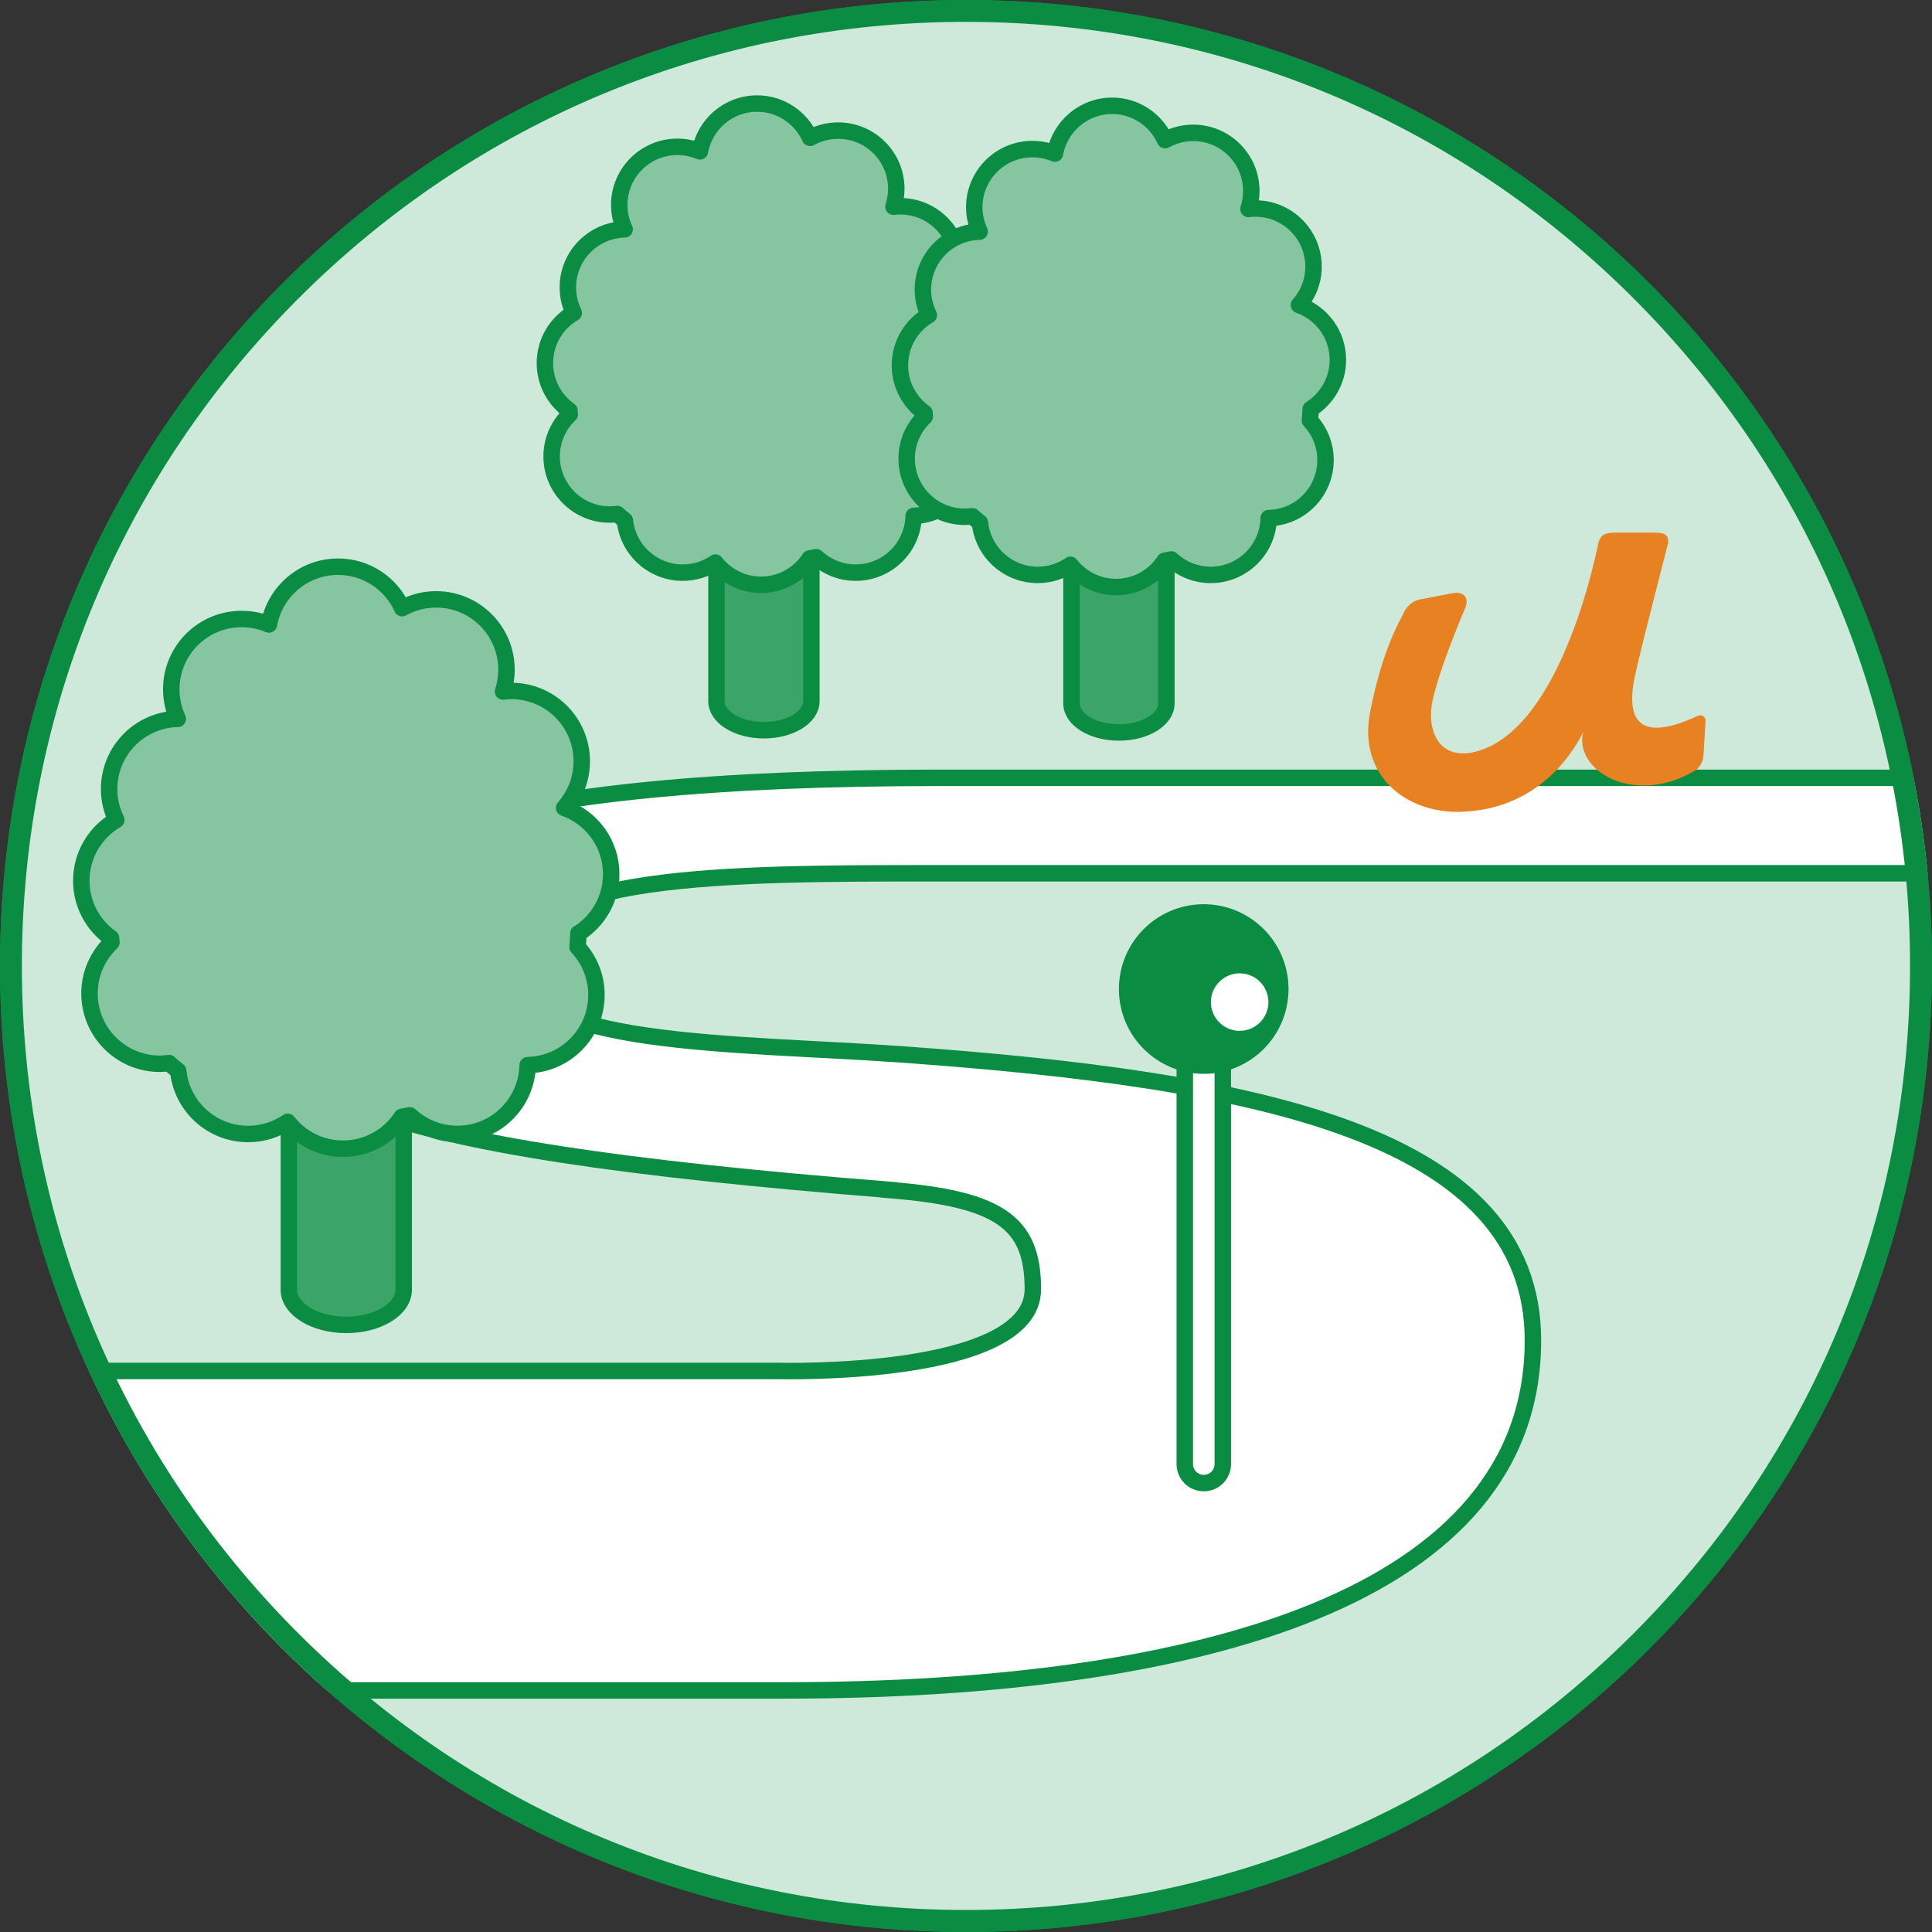 <?xml version="1.0" encoding="UTF-8"?>
<svg id="_レイヤー_2" data-name="レイヤー 2" xmlns="http://www.w3.org/2000/svg" xmlns:xlink="http://www.w3.org/1999/xlink" viewBox="0 0 250 250">
  <rect x="0" y="0" width="250" height="250" fill="#333333" stroke="none"/>
  <defs>
    <style>
      .cls-1 {
        clip-path: url(#clippath);
      }

      .cls-2 {
        fill: none;
      }

      .cls-2, .cls-3, .cls-4, .cls-5, .cls-6 {
        stroke-width: 0px;
      }

      .cls-7, .cls-8 {
        stroke-miterlimit: 10;
      }

      .cls-7, .cls-8, .cls-9, .cls-10 {
        stroke: #0a8d42;
        stroke-width: 2.13px;
      }

      .cls-7, .cls-5 {
        fill: #fff;
      }

      .cls-8, .cls-3 {
        fill: #0a8d42;
      }

      .cls-9 {
        fill: #3ba468;
      }

      .cls-9, .cls-10 {
        stroke-linecap: round;
        stroke-linejoin: round;
      }

      .cls-10 {
        fill: #85c6a1;
      }

      .cls-4 {
        fill: #cee8d9;
      }

      .cls-6 {
        fill: #e88121;
      }
    </style>
    <clipPath id="clippath">
      <circle class="cls-2" cx="125" cy="125" r="125"/>
    </clipPath>
  </defs>
  <g id="_編集モード" data-name="編集モード">
    <g>
      <g>
        <circle class="cls-4" cx="125" cy="125" r="123.94" transform="translate(-51.78 125) rotate(-45)"/>
        <path class="cls-3" d="m125,2.13c32.82,0,63.68,12.78,86.89,35.99,23.21,23.21,35.99,54.06,35.99,86.89s-12.78,63.68-35.99,86.89c-23.21,23.21-54.06,35.99-86.89,35.99s-63.68-12.78-86.89-35.99C14.91,188.68,2.13,157.82,2.13,125S14.91,61.32,38.11,38.11C61.32,14.91,92.18,2.13,125,2.13m0-2.13C55.96,0,0,55.96,0,125s55.96,125,125,125,125-55.96,125-125S194.04,0,125,0h0Z"/>
      </g>
      <g class="cls-1">
        <path class="cls-7" d="m115.01,153.98c14.37,1.14,18.64,4.23,18.64,12.84,0,11.45-32.82,10.58-32.82,10.58H-65.97l18.22,41.34H101.38c54.13,0,96.98-12.2,96.98-45.29,0-26.72-35.79-33.74-81.83-37.02-21.13-1.5-49.53-.97-49.53-11.72,0-11.71,27.36-11.71,54.12-11.71h150.98l10.71-12.35H121.48c-58.02,0-83.37,8.33-86.89,25.24-3.19,15.32,11.19,22.58,80.42,28.07Z"/>
      </g>
      <path class="cls-3" d="m125,2.83c32.63,0,63.31,12.71,86.38,35.78,23.07,23.07,35.78,53.75,35.78,86.38s-12.71,63.31-35.78,86.38c-23.07,23.07-53.75,35.78-86.38,35.78s-63.31-12.71-86.38-35.78C15.54,188.31,2.83,157.63,2.83,125S15.54,61.69,38.62,38.62C61.69,15.54,92.37,2.83,125,2.83m0-2.83C55.96,0,0,55.96,0,125s55.96,125,125,125,125-55.96,125-125S194.04,0,125,0h0Z"/>
      <g>
        <path class="cls-7" d="m153.3,133.39h4.93v56.06c0,1.36-1.1,2.46-2.46,2.46h0c-1.36,0-2.46-1.1-2.46-2.46v-56.06h0Z"/>
        <circle class="cls-8" cx="155.76" cy="127.98" r="9.91"/>
        <circle class="cls-5" cx="160.41" cy="129.67" r="3.72"/>
      </g>
      <path class="cls-6" d="m220.69,93.28c.03-.51-.5-.88-.96-.66-6.37,2.96-9.77,1.94-8.11-5.43,1.09-4.85,4.24-16.86,4.24-16.94.05-1.1-.45-1.33-1.96-1.33h-4.82c-1.63,0-1.96.45-2.24,1.29-.07.22-4.43,23.67-15.57,26.97-5.05,1.49-6.75-2.66-5.88-6.59.98-4.45,4.1-11.62,4.26-12.05.43-1.21-.24-1.96-1.52-1.81l-4.44.85c-.95.2-1.77.96-2.18,1.98-.19.47-2.62,4.31-4.22,12.59-1.6,8.29,4.75,13.11,11.73,12.9,9.49-.28,14.18-6.91,15.85-10.34-1.27,4.94,6.46,9.64,14.32,5.09.73-.43,1.19-1.21,1.24-2.06l.27-4.47Z"/>
      <g>
        <path class="cls-9" d="m104.99,90.73c0,2.08-2.75,3.76-6.14,3.76s-6.14-1.68-6.14-3.76v-29.83h12.28v29.83Z"/>
        <path class="cls-10" d="m123.68,52.62c2.1-1.33,3.5-3.68,3.5-6.35,0-3.28-2.11-6.07-5.04-7.09,1.17-1.33,1.89-3.06,1.89-4.97,0-4.15-3.37-7.52-7.52-7.52-.3,0-.6.02-.9.06.24-.73.37-1.52.37-2.33,0-4.15-3.37-7.52-7.52-7.52-1.32,0-2.56.34-3.64.94-1.18-2.61-3.8-4.44-6.85-4.44-3.7,0-6.76,2.67-7.4,6.19-.9-.38-1.89-.59-2.92-.59-4.15,0-7.52,3.37-7.52,7.52,0,1.13.26,2.2.7,3.16-4.07.09-7.35,3.42-7.35,7.51,0,1.18.28,2.3.77,3.3-2.24,1.3-3.74,3.72-3.74,6.5,0,2.54,1.26,4.77,3.18,6.14,0,.16.03.32.04.48-1.44,1.37-2.35,3.3-2.35,5.45,0,4.15,3.37,7.52,7.52,7.52.33,0,.66-.03.98-.07.32.29.64.57.98.83.38,3.79,3.59,6.76,7.48,6.76,1.57,0,3.03-.48,4.23-1.31,1.38,1.75,3.51,2.88,5.91,2.88,2.63,0,4.95-1.36,6.29-3.41.29-.05.58-.11.86-.16,1.34,1.23,3.12,2,5.09,2,4.1,0,7.42-3.28,7.51-7.35,4.08-.09,7.35-3.41,7.35-7.51,0-1.98-.77-3.78-2.02-5.12.05-.48.08-.97.1-1.47Z"/>
      </g>
      <g>
        <path class="cls-9" d="m150.93,91.02c0,2.08-2.75,3.76-6.14,3.76s-6.14-1.68-6.14-3.76v-29.83h12.28v29.83Z"/>
        <path class="cls-10" d="m169.62,52.91c2.1-1.33,3.5-3.68,3.5-6.35,0-3.28-2.11-6.07-5.04-7.09,1.17-1.33,1.89-3.06,1.89-4.97,0-4.15-3.37-7.52-7.52-7.52-.3,0-.6.02-.9.06.24-.73.37-1.52.37-2.33,0-4.15-3.37-7.52-7.52-7.52-1.32,0-2.56.34-3.64.94-1.18-2.61-3.8-4.44-6.85-4.44-3.7,0-6.76,2.67-7.4,6.19-.9-.38-1.89-.59-2.92-.59-4.15,0-7.52,3.37-7.52,7.52,0,1.13.26,2.2.7,3.16-4.07.09-7.35,3.42-7.35,7.51,0,1.18.28,2.3.77,3.3-2.24,1.3-3.74,3.72-3.74,6.5,0,2.54,1.26,4.77,3.18,6.14,0,.16.03.32.04.48-1.44,1.37-2.35,3.3-2.35,5.45,0,4.15,3.37,7.52,7.52,7.52.33,0,.66-.03.98-.07.32.29.64.57.98.83.38,3.79,3.59,6.76,7.48,6.76,1.57,0,3.03-.48,4.23-1.31,1.38,1.75,3.51,2.88,5.91,2.88,2.63,0,4.95-1.36,6.29-3.41.29-.05.58-.11.86-.16,1.34,1.23,3.12,2,5.09,2,4.1,0,7.42-3.28,7.51-7.35,4.08-.09,7.35-3.41,7.35-7.51,0-1.98-.77-3.78-2.02-5.12.05-.48.08-.97.1-1.47Z"/>
      </g>
      <g>
        <path class="cls-9" d="m52.24,166.89c0,2.51-3.33,4.55-7.43,4.55s-7.43-2.04-7.43-4.55v-36.08h14.86v36.08Z"/>
        <path class="cls-10" d="m74.85,120.79c2.54-1.61,4.24-4.45,4.24-7.68,0-3.97-2.55-7.34-6.1-8.58,1.42-1.6,2.29-3.71,2.29-6.02,0-5.02-4.07-9.1-9.1-9.1-.37,0-.73.03-1.09.07.29-.89.45-1.84.45-2.82,0-5.02-4.07-9.1-9.1-9.1-1.6,0-3.1.41-4.4,1.14-1.42-3.16-4.6-5.37-8.29-5.37-4.47,0-8.18,3.23-8.95,7.48-1.09-.46-2.28-.71-3.54-.71-5.02,0-9.1,4.07-9.1,9.1,0,1.37.31,2.66.85,3.82-4.93.11-8.89,4.13-8.89,9.09,0,1.43.34,2.78.93,3.99-2.7,1.58-4.53,4.5-4.53,7.86,0,3.07,1.52,5.78,3.85,7.42.01.2.03.39.05.58-1.74,1.66-2.84,3.99-2.84,6.59,0,5.02,4.07,9.1,9.1,9.1.4,0,.8-.04,1.19-.09.38.35.78.69,1.19,1.01.46,4.59,4.34,8.17,9.05,8.17,1.9,0,3.66-.58,5.12-1.58,1.67,2.12,4.25,3.48,7.15,3.48,3.19,0,5.99-1.64,7.61-4.12.35-.06.7-.13,1.04-.2,1.62,1.49,3.78,2.41,6.16,2.41,4.96,0,8.98-3.97,9.09-8.9,4.93-.11,8.9-4.13,8.9-9.09,0-2.4-.93-4.57-2.45-6.2.06-.58.09-1.17.12-1.78Z"/>
      </g>
    </g>
  </g>
</svg>